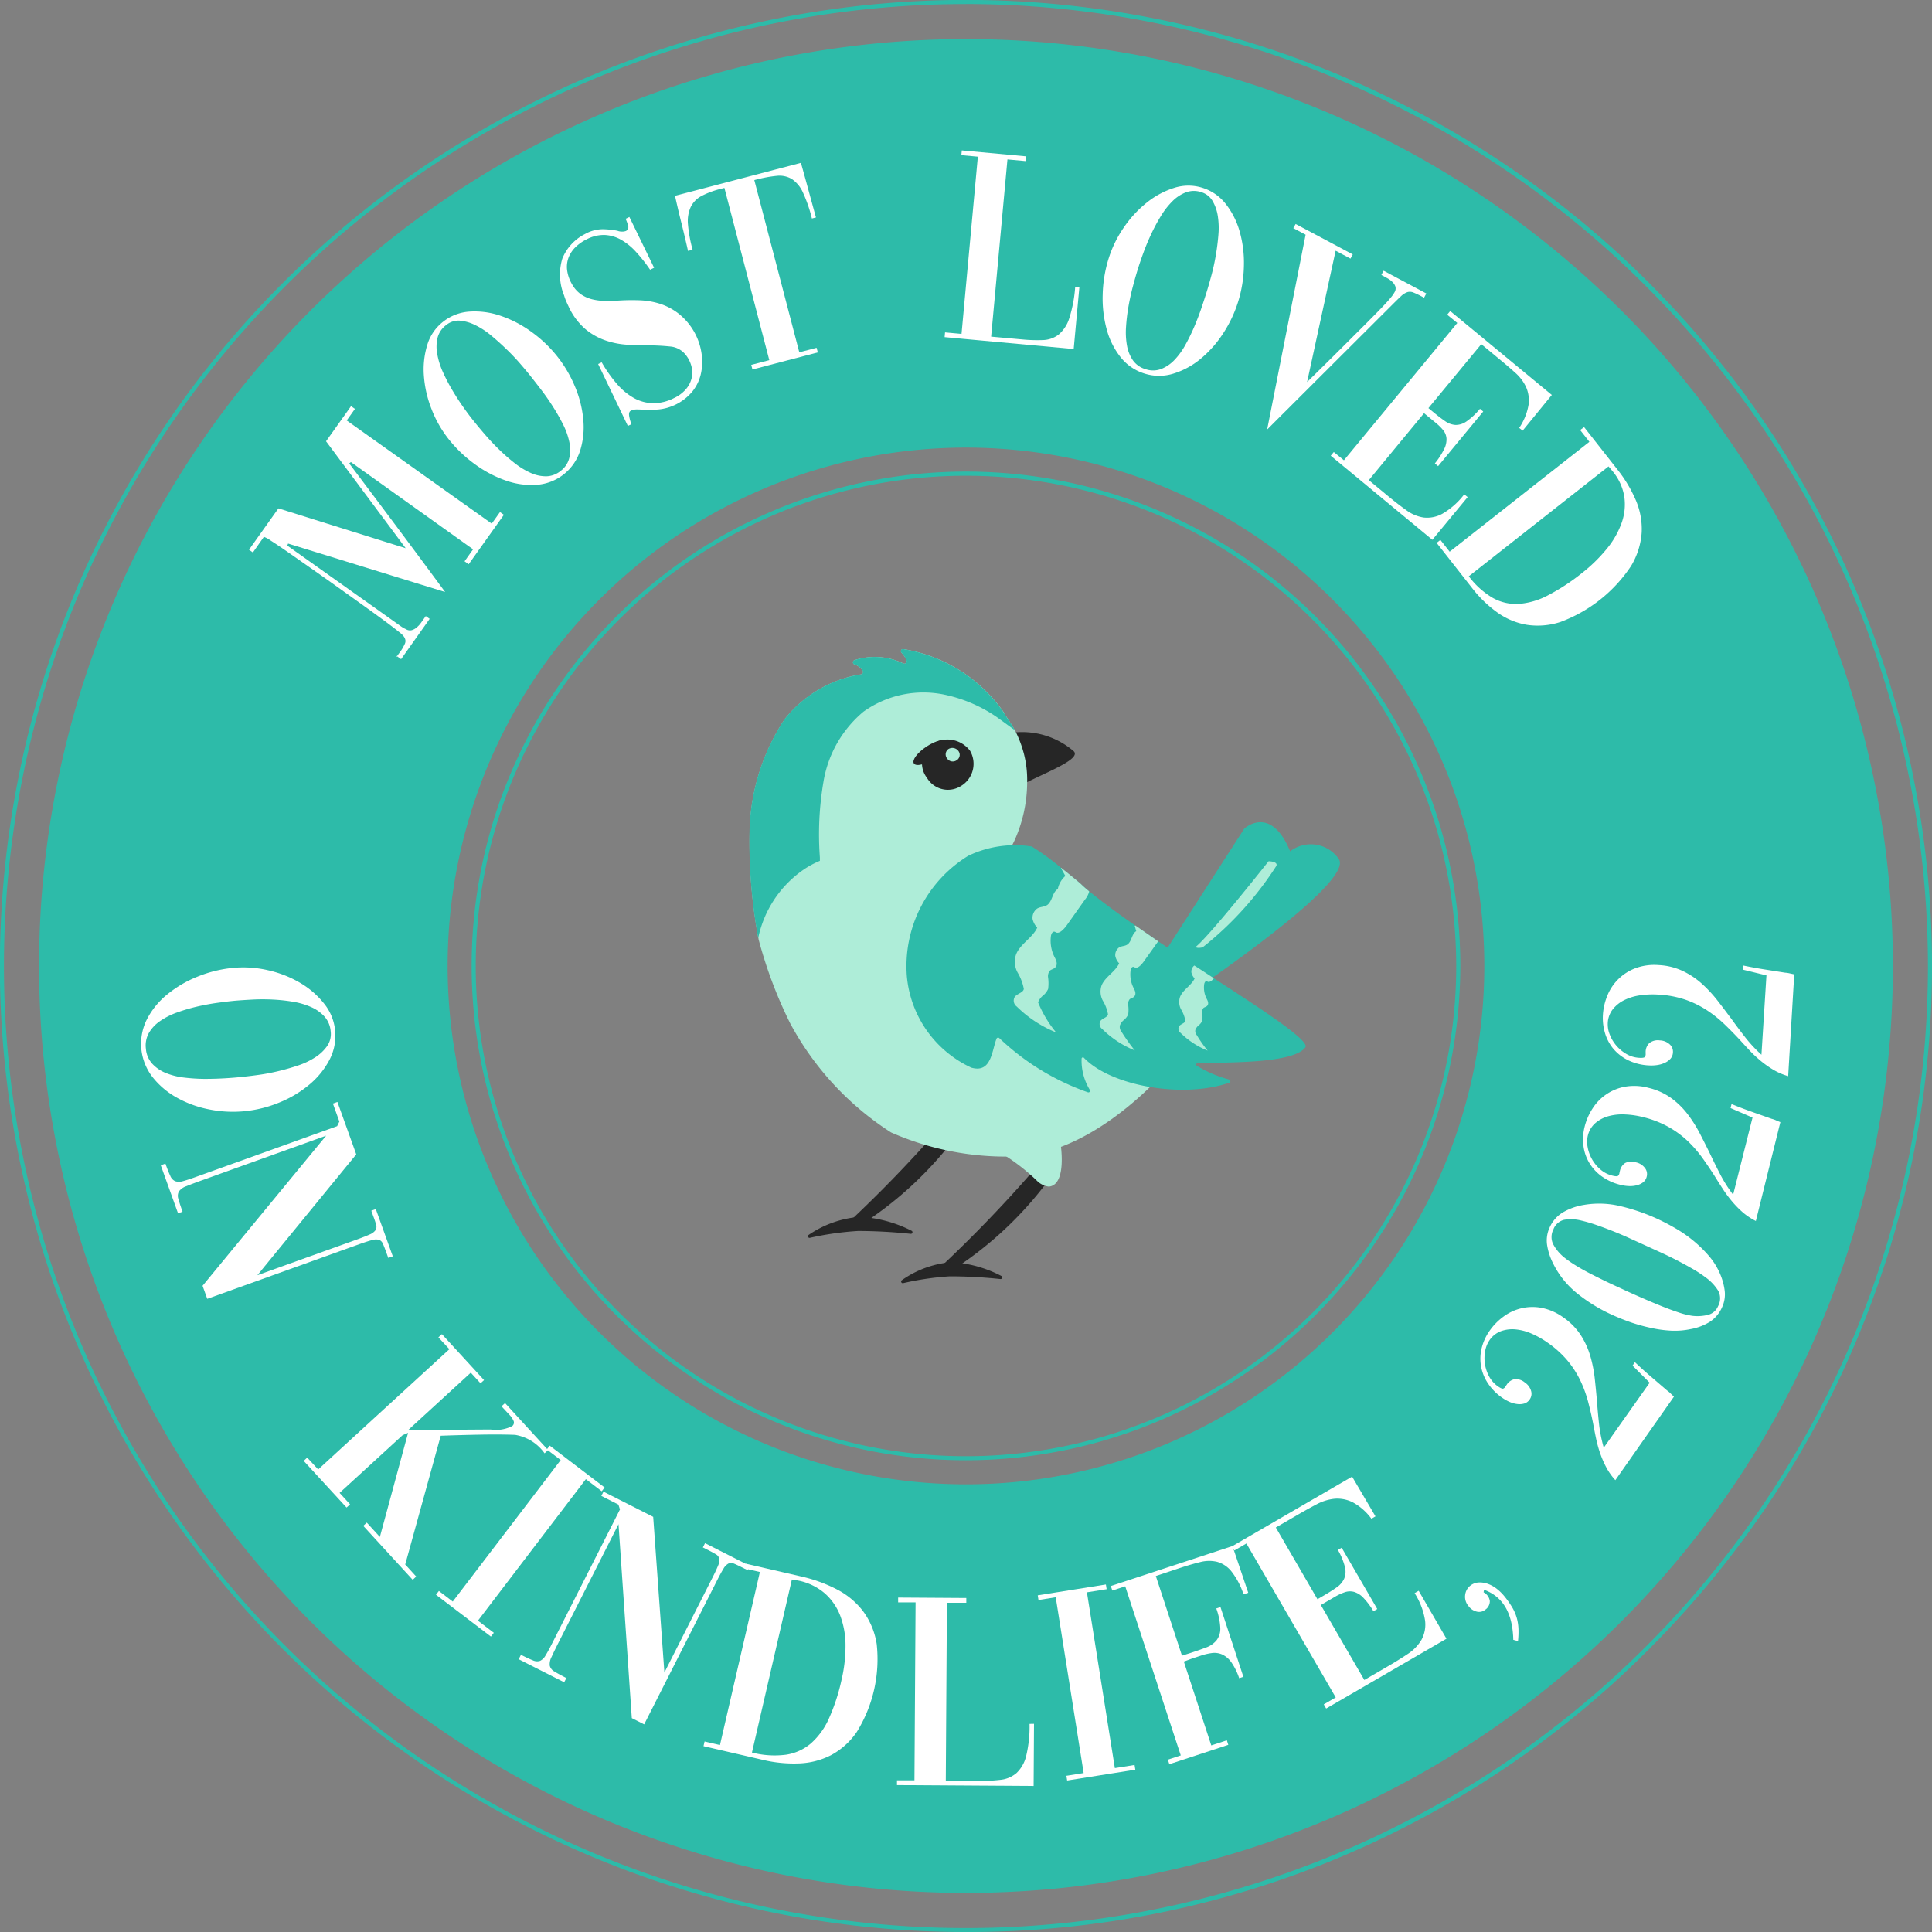 <svg xmlns="http://www.w3.org/2000/svg" width="70.348" height="70.348" viewBox="0 0 70.348 70.348">
  <rect x="0" y="0" width="70.348" height="70.348" fill="#808080" stroke="none"/>
  <g id="Group_5164" data-name="Group 5164" transform="translate(-9.5 -9.5)">
    <g id="Group_5157" data-name="Group 5157" transform="translate(36.793 33.127)">
      <g id="Group_5139" data-name="Group 5139" transform="translate(3.582 17.356)">
        <path id="Path_6043" data-name="Path 6043" d="M224.021,289.73a48.363,48.363,0,0,1-3.4,3.525c-.118.088.449.051.587,0a13.321,13.321,0,0,0,3.534-3.408C224.8,289.673,224.021,289.73,224.021,289.73Z" transform="translate(-220.607 -289.721)" fill="#262626"/>
      </g>
      <g id="Group_5140" data-name="Group 5140" transform="translate(2.128 20.68)">
        <path id="Path_6044" data-name="Path 6044" d="M214.4,313.066a.059.059,0,0,0,.031-.112,4.7,4.7,0,0,0-1.881-.507,3.819,3.819,0,0,0-1.866.658.059.059,0,0,0,.044.107,11.077,11.077,0,0,1,1.756-.25A18.786,18.786,0,0,1,214.4,313.066Z" transform="translate(-210.66 -312.447)" fill="#262626"/>
      </g>
      <g id="Group_5141" data-name="Group 5141" transform="translate(9.399 3.031)">
        <path id="Path_6045" data-name="Path 6045" d="M260.664,193.841c.549-.412,2.481-1.041,2.116-1.378a2.879,2.879,0,0,0-2.372-.65S260.255,194.147,260.664,193.841Z" transform="translate(-260.38 -191.771)" fill="#262626"/>
      </g>
      <g id="Group_5142" data-name="Group 5142">
        <path id="Path_6046" data-name="Path 6046" d="M212.556,184.2s-.246.83-.28.912c-.2.48-3.264,4.423-6.631,4.423a10.386,10.386,0,0,1-4.38-.878,10.75,10.75,0,0,1-3.655-3.94.194.194,0,0,1-.01-.017,16.118,16.118,0,0,1-1.16-3.08c0-.013,0-.027-.007-.04a19.2,19.2,0,0,1-.316-3.941,7.673,7.673,0,0,1,1.285-4.041,4.466,4.466,0,0,1,2.768-1.619.089.089,0,0,0,.065-.137h0a.576.576,0,0,0-.3-.225.082.082,0,0,1-.005-.154,2.394,2.394,0,0,1,1.784.119.089.089,0,0,0,.117-.118.923.923,0,0,0-.183-.273.078.078,0,0,1,.058-.134,5.542,5.542,0,0,1,3.651,2.286s0,.006.005.008c.029.037.042.058.042.058h-.021c.037.049.074.1.109.151.016.026.034.05.047.071q.13.2.237.388c.015.026.03.055.043.082a4.165,4.165,0,0,1,.286.779,3.83,3.83,0,0,1,.116,1.029,5.208,5.208,0,0,1-.449,2.091,2.944,2.944,0,0,1-.28.493c-.222.311,6.914,5.448,6.99,5.561A.719.719,0,0,1,212.556,184.2Z" transform="translate(-196.113 -171.05)" fill="#aeedd8"/>
      </g>
      <g id="Group_5143" data-name="Group 5143" transform="translate(6.908 19.004)">
        <path id="Path_6047" data-name="Path 6047" d="M246.76,301a48.338,48.338,0,0,1-3.4,3.525c-.118.088.449.051.587,0a13.317,13.317,0,0,0,3.534-3.407C247.541,300.943,246.76,301,246.76,301Z" transform="translate(-243.347 -300.991)" fill="#262626"/>
      </g>
      <g id="Group_5144" data-name="Group 5144" transform="translate(5.515 22.328)">
        <path id="Path_6048" data-name="Path 6048" d="M237.441,324.335a.06.06,0,0,0,.032-.114,4.448,4.448,0,0,0-1.819-.5,3.628,3.628,0,0,0-1.8.654.06.06,0,0,0,.046.109,10.46,10.46,0,0,1,1.694-.248A17.3,17.3,0,0,1,237.441,324.335Z" transform="translate(-233.822 -323.717)" fill="#262626"/>
      </g>
      <g id="Group_5145" data-name="Group 5145" transform="translate(13.514 6.312)">
        <path id="Path_6049" data-name="Path 6049" d="M288.518,221.425l4.5-6.989s.962-.894,1.67.829a1.233,1.233,0,0,1,1.776.286c.587.942-6.193,5.4-6.193,5.4Z" transform="translate(-288.518 -214.204)" fill="#2dbba9"/>
      </g>
      <g id="Group_5146" data-name="Group 5146" transform="translate(17.506 12.649)">
        <path id="Path_6050" data-name="Path 6050" d="M315.811,257.54" transform="translate(-315.811 -257.54)" fill="#2dbba9"/>
      </g>
      <g id="Group_5147" data-name="Group 5147" transform="translate(6.28 3.3)">
        <path id="Path_6051" data-name="Path 6051" d="M239.231,195.006a.887.887,0,0,0,1.24.3.943.943,0,0,0,.332-1.28,1.029,1.029,0,0,0-1.369-.256A.854.854,0,0,0,239.231,195.006Z" transform="translate(-239.053 -193.613)" fill="#262626"/>
      </g>
      <g id="Group_5148" data-name="Group 5148" transform="translate(5.841 3.163)">
        <ellipse id="Ellipse_634" data-name="Ellipse 634" cx="0.718" cy="0.26" rx="0.718" ry="0.26" transform="matrix(0.834, -0.552, 0.552, 0.834, 0, 0.793)" fill="#262626"/>
      </g>
      <g id="Group_5149" data-name="Group 5149" transform="translate(7.141 3.605)">
        <path id="Path_6052" data-name="Path 6052" d="M244.99,196.081a.248.248,0,0,0,.347.068.232.232,0,0,0,.07-.333.275.275,0,0,0-.368-.077A.238.238,0,0,0,244.99,196.081Z" transform="translate(-244.939 -195.697)" fill="#aeedd8"/>
      </g>
      <g id="Group_5150" data-name="Group 5150" transform="translate(5.714 7.133)">
        <path id="Path_6053" data-name="Path 6053" d="M246.928,228.484c-1.66.575-4.288.133-5.286-.908a.049.049,0,0,0-.085.029,2.038,2.038,0,0,0,.3,1.138.06.06,0,0,1-.07.089,8.989,8.989,0,0,1-3.225-1.972.061.061,0,0,0-.1.015c-.178.438-.18,1.267-.917,1.06a4.07,4.07,0,0,1-2.351-3.333,4.716,4.716,0,0,1,2.238-4.383,3.955,3.955,0,0,1,2.31-.338,9.557,9.557,0,0,1,1.071.781c.347.276.66.533.729.6.088.079.184.161.29.247.437.363,1.021.792,1.681,1.253l.2.14c.136.094.274.19.416.286l.215.146c.428.288.871.583,1.318.877.238.156.476.313.712.468,1.473.961,3.514,2.258,3.332,2.513-.445.624-3.035.534-3.938.586a.045.045,0,0,0-.023.082,4.456,4.456,0,0,0,1.178.505A.061.061,0,0,1,246.928,228.484Z" transform="translate(-235.181 -219.819)" fill="#2dbba9"/>
      </g>
      <g id="Group_5151" data-name="Group 5151" transform="translate(9.315 17.998)">
        <path id="Path_6054" data-name="Path 6054" d="M259.855,294.6a7.377,7.377,0,0,1,1.135.911.734.734,0,0,0,.4.179c.675-.071.421-1.585.421-1.585S259.436,294.34,259.855,294.6Z" transform="translate(-259.805 -294.108)" fill="#aeedd8"/>
      </g>
      <g id="Group_5152" data-name="Group 5152">
        <path id="Path_6055" data-name="Path 6055" d="M205.773,174.011c-.143-.1-.579-.425-.7-.506a5.267,5.267,0,0,0-1.768-.767,3.752,3.752,0,0,0-3.046.6,4.219,4.219,0,0,0-1.452,2.533,11.405,11.405,0,0,0-.134,2.771c0,.042,0,.085,0,.127a3.159,3.159,0,0,0-.611.332,4.018,4.018,0,0,0-1.634,2.478,19.2,19.2,0,0,1-.316-3.941,7.673,7.673,0,0,1,1.285-4.041,4.466,4.466,0,0,1,2.768-1.619.089.089,0,0,0,.065-.137h0a.576.576,0,0,0-.3-.225.082.082,0,0,1-.005-.154,2.394,2.394,0,0,1,1.784.119.089.089,0,0,0,.117-.118.923.923,0,0,0-.183-.273.078.078,0,0,1,.058-.134,5.542,5.542,0,0,1,3.651,2.286s0,.006.005.008c.011.021.024.039.036.058.036.056.066.107.095.151.016.026.034.05.047.071Q205.666,173.819,205.773,174.011Z" transform="translate(-196.113 -171.05)" fill="#2dbba9"/>
      </g>
      <g id="Group_5153" data-name="Group 5153" transform="translate(9.609 7.975)">
        <path id="Path_6056" data-name="Path 6056" d="M264.57,226.427a.127.127,0,0,1,0,.027.776.776,0,0,1-.148.276l-.677.955c-.1.132-.249.29-.368.246-.029-.012-.056-.038-.09-.031-.063.012-.1.1-.107.169a1.313,1.313,0,0,0,.138.765c.061.111.127.274.008.38-.056.05-.132.056-.188.109a.322.322,0,0,0-.059.249,1.562,1.562,0,0,1,0,.413.67.67,0,0,1-.19.244.561.561,0,0,0-.175.244,4.214,4.214,0,0,0,.656,1.094,4.388,4.388,0,0,1-1.433-.942.265.265,0,0,1-.073-.351c.092-.125.311-.153.33-.292a1.8,1.8,0,0,0-.226-.595.819.819,0,0,1-.057-.656c.144-.38.6-.606.771-.978a.673.673,0,0,1-.169-.313.414.414,0,0,1,.161-.378c.119-.077.259-.056.376-.136.188-.14.182-.466.382-.579a.861.861,0,0,1,.274-.476c-.054-.1-.106-.192-.159-.288l.01-.006c.347.276.66.533.729.6C264.368,226.258,264.464,226.341,264.57,226.427Z" transform="translate(-261.817 -225.577)" fill="#aeedd8"/>
      </g>
      <g id="Group_5154" data-name="Group 5154" transform="translate(12.74 10.077)">
        <path id="Path_6057" data-name="Path 6057" d="M285.359,240.526l-.535.75c-.081.111-.207.242-.307.205-.023-.01-.046-.031-.075-.025-.054.008-.081.085-.088.14a1.08,1.08,0,0,0,.115.637c.05.092.106.226.006.315-.046.042-.111.046-.157.09a.28.28,0,0,0-.05.209,1.287,1.287,0,0,1,0,.343.589.589,0,0,1-.157.2.451.451,0,0,0-.146.2.271.271,0,0,0,.056.221,6.451,6.451,0,0,0,.489.687,3.6,3.6,0,0,1-1.191-.783.221.221,0,0,1-.061-.292c.079-.1.259-.129.274-.242a1.439,1.439,0,0,0-.188-.495.693.693,0,0,1-.048-.547c.121-.315.5-.5.643-.812a.55.55,0,0,1-.14-.261.341.341,0,0,1,.134-.315c.1-.063.215-.044.311-.113.157-.115.152-.388.317-.482-.019-.065-.036-.13-.056-.194l.021-.015Z" transform="translate(-283.221 -239.954)" fill="#aeedd8"/>
      </g>
      <g id="Group_5155" data-name="Group 5155" transform="translate(15.614 11.526)">
        <path id="Path_6058" data-name="Path 6058" d="M304.164,250.325c-.063.079-.152.153-.221.127-.019-.008-.038-.025-.061-.019-.044.006-.067.069-.073.115a.89.89,0,0,0,.094.528c.042.077.088.19.006.261-.038.035-.092.038-.13.075a.229.229,0,0,0-.04.175,1.088,1.088,0,0,1,0,.284.457.457,0,0,1-.13.167.39.39,0,0,0-.121.169.226.226,0,0,0,.048.182,4.95,4.95,0,0,0,.4.57,2.969,2.969,0,0,1-.988-.648.182.182,0,0,1-.05-.242c.063-.086.215-.105.226-.2a1.206,1.206,0,0,0-.155-.409.573.573,0,0,1-.04-.453c.1-.263.413-.418.533-.675a.463.463,0,0,1-.117-.215.283.283,0,0,1,.105-.257C303.69,250.012,303.928,250.17,304.164,250.325Z" transform="translate(-302.87 -249.857)" fill="#aeedd8"/>
      </g>
      <g id="Group_5156" data-name="Group 5156" transform="translate(16.255 7.733)">
        <path id="Path_6059" data-name="Path 6059" d="M309.9,223.925s-2.051,2.6-2.623,3.093c-.084.073.138.072.228.037a12.133,12.133,0,0,0,2.68-2.963C310.249,223.927,309.9,223.925,309.9,223.925Z" transform="translate(-307.257 -223.925)" fill="#aeedd8"/>
      </g>
    </g>
    <g id="Group_5161" data-name="Group 5161" transform="translate(9.5 9.5)">
      <g id="Group_5158" data-name="Group 5158" transform="translate(1.423 1.423)">
        <path id="Path_6060" data-name="Path 6060" d="M52.982,19.231A33.751,33.751,0,1,0,86.732,52.982,33.751,33.751,0,0,0,52.982,19.231Zm0,52.624A18.874,18.874,0,1,1,71.855,52.982,18.874,18.874,0,0,1,52.982,71.855Z" transform="translate(-19.231 -19.231)" fill="#2dbba9"/>
      </g>
      <g id="Group_5159" data-name="Group 5159">
        <path id="Path_6061" data-name="Path 6061" d="M44.674,79.848A35.174,35.174,0,0,1,19.8,19.8,35.174,35.174,0,0,1,69.546,69.546,34.945,34.945,0,0,1,44.674,79.848Zm0-70.2A35.028,35.028,0,1,0,79.7,44.674,35.067,35.067,0,0,0,44.674,9.646Z" transform="translate(-9.5 -9.5)" fill="#2dbba9"/>
      </g>
      <g id="Group_5160" data-name="Group 5160" transform="translate(17.176 17.176)">
        <path id="Path_6062" data-name="Path 6062" d="M144.94,162.938a18,18,0,1,1,18-18A18.018,18.018,0,0,1,144.94,162.938Zm0-35.849a17.851,17.851,0,1,0,17.851,17.851A17.872,17.872,0,0,0,144.94,127.089Z" transform="translate(-126.943 -126.943)" fill="#2dbba9"/>
      </g>
    </g>
    <g id="Group_5162" data-name="Group 5162" transform="translate(18.557 14.977)">
      <path id="Path_6063" data-name="Path 6063" d="M76.977,119.854l-.15-.107.067-.094a1.66,1.66,0,0,0,.222-.365q.075-.176-.134-.359-.07-.061-.3-.238t-.567-.421q-.335-.244-.748-.538l-.838-.6q-.459-.326-.908-.64l-.8-.559q-.353-.245-.583-.391a1.07,1.07,0,0,0-.257-.142l-.4.569-.142-.1,1.071-1.506,4.634,1.451-2.9-3.893.91-1.279.142.1-.3.421,5.281,3.756.3-.421.142.1-1.282,1.8-.15-.107.311-.437-4.45-3.176-.061.05q.88,1.166,1.752,2.333t1.741,2.348l-5.718-1.764-.028.074,3.8,2.7.342.243a.918.918,0,0,0,.178.1.264.264,0,0,0,.2.039.469.469,0,0,0,.188-.1.848.848,0,0,0,.158-.169l.136-.191.039-.055.142.1Zm-.172-.076.022-.031-.05-.036Z" transform="translate(-71.429 -101.33)" fill="#fff"/>
      <path id="Path_6064" data-name="Path 6064" d="M115.7,87.422a1.729,1.729,0,0,1,.977-.38,2.9,2.9,0,0,1,1.124.151,4.175,4.175,0,0,1,1.115.577,4.68,4.68,0,0,1,.943.891,4.61,4.61,0,0,1,.659,1.118,4.042,4.042,0,0,1,.3,1.2,2.876,2.876,0,0,1-.113,1.118,1.794,1.794,0,0,1-1.579,1.252A2.785,2.785,0,0,1,118,93.195a4.322,4.322,0,0,1-1.118-.588,4.8,4.8,0,0,1-.959-.911,4.18,4.18,0,0,1-.632-1.107,4.11,4.11,0,0,1-.277-1.207,3.053,3.053,0,0,1,.12-1.117A1.681,1.681,0,0,1,115.7,87.422Zm.117.116a.838.838,0,0,0-.306.46,1.4,1.4,0,0,0-.011.585,2.757,2.757,0,0,0,.2.648,6.567,6.567,0,0,0,.341.658q.192.325.4.621t.39.52q.185.232.423.507t.508.537a6.862,6.862,0,0,0,.561.489,2.733,2.733,0,0,0,.582.354,1.346,1.346,0,0,0,.569.122.855.855,0,0,0,.524-.2.838.838,0,0,0,.31-.47,1.354,1.354,0,0,0,0-.583,2.592,2.592,0,0,0-.23-.642,7.107,7.107,0,0,0-.37-.648q-.2-.316-.422-.606t-.4-.514q-.159-.2-.388-.463t-.5-.522q-.267-.258-.561-.5a2.812,2.812,0,0,0-.584-.372,1.538,1.538,0,0,0-.56-.149A.707.707,0,0,0,115.819,87.538Z" transform="translate(-108.636 -81.173)" fill="#fff"/>
      <path id="Path_6065" data-name="Path 6065" d="M150.3,68.906l.129-.063a5.038,5.038,0,0,0,.552.784,2.315,2.315,0,0,0,.617.514,1.5,1.5,0,0,0,.695.191,1.662,1.662,0,0,0,.771-.188,1.313,1.313,0,0,0,.412-.3.985.985,0,0,0,.222-.4.9.9,0,0,0,0-.452,1.122,1.122,0,0,0-.237-.454.8.8,0,0,0-.542-.271,7.706,7.706,0,0,0-.781-.041q-.373,0-.772-.023a3,3,0,0,1-.794-.155,2.318,2.318,0,0,1-.742-.419,2.415,2.415,0,0,1-.607-.82q-.04-.083-.085-.186a1.78,1.78,0,0,1-.077-.213,2.006,2.006,0,0,1-.067-1.34,1.726,1.726,0,0,1,.83-.9,1.334,1.334,0,0,1,.661-.174,3.216,3.216,0,0,1,.517.056.46.46,0,0,0,.3.012.153.153,0,0,0,.086-.2,1.283,1.283,0,0,0-.089-.247l.138-.067.9,1.85-.146.071a5.641,5.641,0,0,0-.524-.661,2.186,2.186,0,0,0-.549-.439,1.322,1.322,0,0,0-.586-.165,1.342,1.342,0,0,0-.639.152,1.6,1.6,0,0,0-.4.274,1.074,1.074,0,0,0-.261.372.969.969,0,0,0-.065.458,1.342,1.342,0,0,0,.182.538,1.094,1.094,0,0,0,.329.369,1.251,1.251,0,0,0,.419.183,2.121,2.121,0,0,0,.484.055q.256,0,.524-.016.342-.019.7-.007a2.807,2.807,0,0,1,.717.118,2.2,2.2,0,0,1,.68.347,2.268,2.268,0,0,1,.867,1.5,1.988,1.988,0,0,1-.038.753,1.579,1.579,0,0,1-.322.629,1.845,1.845,0,0,1-1.222.629,5.392,5.392,0,0,1-.548.011,1.942,1.942,0,0,0-.245-.012.47.47,0,0,0-.2.044q-.095.046-.062.212a1.63,1.63,0,0,0,.078.281l-.129.063Z" transform="translate(-137.577 -61.127)" fill="#fff"/>
      <path id="Path_6066" data-name="Path 6066" d="M179.377,50.977l-.13.034a3.087,3.087,0,0,0-.712.265.9.9,0,0,0-.386.4,1.251,1.251,0,0,0-.1.618,5.072,5.072,0,0,0,.17.934l-.167.044q-.116-.52-.238-1.007t-.236-1l4.585-1.2q.141.5.273.987t.275,1l-.148.039a5.2,5.2,0,0,0-.326-.946,1.166,1.166,0,0,0-.4-.488.879.879,0,0,0-.556-.119,4.969,4.969,0,0,0-.815.155l1.638,6.27.63-.164.044.168-2.38.622-.044-.168.658-.172Z" transform="translate(-162.057 -49.612)" fill="#fff"/>
      <path id="Path_6067" data-name="Path 6067" d="M249.586,51.929l-.207,2.253-4.7-.433.016-.173.6.055.594-6.453-.6-.055.016-.173,2.345.216-.016.173-.667-.061-.594,6.453,1.115.1a5.633,5.633,0,0,0,.772.025.986.986,0,0,0,.571-.2,1.274,1.274,0,0,0,.386-.592,4.835,4.835,0,0,0,.217-1.152Z" transform="translate(-219.341 -46.95)" fill="#fff"/>
      <path id="Path_6068" data-name="Path 6068" d="M287.643,55.8a1.73,1.73,0,0,1,.864.593,2.9,2.9,0,0,1,.509,1.014,4.181,4.181,0,0,1,.151,1.247,4.692,4.692,0,0,1-.205,1.281,4.614,4.614,0,0,1-.553,1.174,4.052,4.052,0,0,1-.821.925,2.877,2.877,0,0,1-.987.536,1.75,1.75,0,0,1-1.047,0,1.769,1.769,0,0,1-.878-.6,2.786,2.786,0,0,1-.507-1.019,4.325,4.325,0,0,1-.144-1.255,4.81,4.81,0,0,1,.213-1.306,4.173,4.173,0,0,1,.559-1.145,4.11,4.11,0,0,1,.841-.908,3.055,3.055,0,0,1,.99-.53A1.684,1.684,0,0,1,287.643,55.8Zm-.03.162a.838.838,0,0,0-.553.006,1.393,1.393,0,0,0-.49.32,2.769,2.769,0,0,0-.42.535,6.478,6.478,0,0,0-.352.652q-.161.342-.286.683t-.21.616q-.088.284-.181.635t-.158.723a6.806,6.806,0,0,0-.088.739,2.742,2.742,0,0,0,.035.681,1.347,1.347,0,0,0,.219.539.854.854,0,0,0,.462.319.837.837,0,0,0,.564-.008,1.354,1.354,0,0,0,.482-.328,2.591,2.591,0,0,0,.4-.552,7.032,7.032,0,0,0,.327-.67q.147-.346.263-.69t.2-.618q.075-.244.165-.581t.152-.7q.063-.366.094-.742a2.836,2.836,0,0,0-.022-.693,1.537,1.537,0,0,0-.192-.547A.708.708,0,0,0,287.612,55.962Z" transform="translate(-252.931 -54.443)" fill="#fff"/>
      <path id="Path_6069" data-name="Path 6069" d="M326.019,65.271l2.079,1.107-.082.154-.541-.288-1.039,4.782q.728-.714,1.236-1.221l.857-.855q.348-.348.552-.559t.315-.337q.111-.127.155-.19a1.108,1.108,0,0,0,.069-.108.259.259,0,0,0,.03-.21.435.435,0,0,0-.115-.171.852.852,0,0,0-.188-.135l-.182-.1-.025-.013.082-.154,1.555.828-.082.154-.068-.036a3.087,3.087,0,0,0-.32-.153.33.33,0,0,0-.221-.013.636.636,0,0,0-.232.149q-.127.118-.338.33l-4.534,4.522,1.4-7.094-.448-.238Z" transform="translate(-287.899 -62.592)" fill="#fff"/>
      <path id="Path_6070" data-name="Path 6070" d="M342.165,93.146l.716.592q.339.28.647.5a1.428,1.428,0,0,0,.629.268,1.145,1.145,0,0,0,.682-.134,2.7,2.7,0,0,0,.8-.709l.125.1-1.285,1.555-3.7-3.061.111-.134.369.3,4.128-5-.369-.3.111-.134,3.7,3.055-1.062,1.3-.126-.1a2.138,2.138,0,0,0,.341-.841,1.206,1.206,0,0,0-.089-.644,1.6,1.6,0,0,0-.4-.527q-.267-.24-.584-.5l-.649-.537-1.924,2.328.192.158q.229.189.415.317a.737.737,0,0,0,.376.138.675.675,0,0,0,.4-.126,2.491,2.491,0,0,0,.494-.462l.118.1-1.643,1.989-.118-.1a2.722,2.722,0,0,0,.339-.523.78.78,0,0,0,.085-.381.546.546,0,0,0-.116-.3,1.761,1.761,0,0,0-.265-.265l-.436-.36Z" transform="translate(-301.381 -81.14)" fill="#fff"/>
      <path id="Path_6071" data-name="Path 6071" d="M372.54,115.835l1.224,1.558a4.849,4.849,0,0,1,.658,1.1,2.657,2.657,0,0,1,.215,1.176,2.712,2.712,0,0,1-.387,1.223,5.29,5.29,0,0,1-2.571,2.038,2.658,2.658,0,0,1-1.243.1,2.589,2.589,0,0,1-1.065-.453,4.41,4.41,0,0,1-.9-.871l-1.3-1.656.137-.108.337.429,5.088-4-.337-.429Zm.89,1.431-5.088,4a2.958,2.958,0,0,0,.873.788,1.735,1.735,0,0,0,.946.218,2.7,2.7,0,0,0,1.063-.312,7.511,7.511,0,0,0,1.224-.8,5.687,5.687,0,0,0,.915-.89,3.168,3.168,0,0,0,.542-.943,2,2,0,0,0,.1-.953,1.93,1.93,0,0,0-.417-.92Z" transform="translate(-323.917 -105.76)" fill="#fff"/>
    </g>
    <g id="Group_5163" data-name="Group 5163" transform="translate(14.641 44.628)">
      <path id="Path_6072" data-name="Path 6072" d="M51.712,252.644a1.892,1.892,0,0,1-.209,1.079,2.973,2.973,0,0,1-.736.9,4.083,4.083,0,0,1-1.089.648,4.462,4.462,0,0,1-1.26.315,4.392,4.392,0,0,1-1.3-.067,3.953,3.953,0,0,1-1.173-.429,2.954,2.954,0,0,1-.88-.746,1.976,1.976,0,0,1-.2-2.115,2.849,2.849,0,0,1,.74-.9,4.214,4.214,0,0,1,1.1-.644,4.567,4.567,0,0,1,1.286-.317,3.978,3.978,0,0,1,1.273.084,4.031,4.031,0,0,1,1.165.455,3.143,3.143,0,0,1,.875.752A1.842,1.842,0,0,1,51.712,252.644Zm-.161.036a.918.918,0,0,0-.222-.536,1.421,1.421,0,0,0-.486-.348,2.686,2.686,0,0,0-.657-.195,6.3,6.3,0,0,0-.738-.08q-.378-.019-.741,0t-.649.043q-.3.029-.656.079t-.727.136a6.555,6.555,0,0,0-.715.211,2.649,2.649,0,0,0-.613.308,1.363,1.363,0,0,0-.411.43.934.934,0,0,0-.114.579.915.915,0,0,0,.228.546,1.371,1.371,0,0,0,.49.338,2.5,2.5,0,0,0,.664.169,6.732,6.732,0,0,0,.745.049q.376,0,.739-.021t.648-.053q.255-.025.6-.073t.707-.135q.362-.086.72-.206a2.729,2.729,0,0,0,.629-.3,1.553,1.553,0,0,0,.429-.406A.771.771,0,0,0,51.551,252.679Z" transform="translate(-44.651 -250.253)" fill="#fff"/>
      <path id="Path_6073" data-name="Path 6073" d="M49.7,286.052q.1.285.175.441a.357.357,0,0,0,.18.2.46.46,0,0,0,.281,0q.174-.046.492-.161l5.125-1.842.081-.168-.235-.655.164-.059.686,1.909-3.6,4.4,3.623-1.3q.308-.111.467-.184a.48.48,0,0,0,.211-.156.241.241,0,0,0,.022-.2c-.02-.075-.052-.176-.1-.3l-.075-.209.164-.059.618,1.719-.164.059-.079-.219c-.046-.127-.085-.227-.119-.3a.244.244,0,0,0-.143-.141.477.477,0,0,0-.262.014q-.169.045-.477.155l-5.511,1.981-.171-.475,4.5-5.466-4.5,1.617q-.385.138-.589.222a.564.564,0,0,0-.27.188.334.334,0,0,0-.023.271q.044.166.153.47l-.164.059-.628-1.747Z" transform="translate(-48.818 -278.812)" fill="#fff"/>
      <path id="Path_6074" data-name="Path 6074" d="M88.824,350.046l.4.439-.128.118-1.8-1.964.128-.118.477.521,1.027-3.789-.2.086-2.294,2.1.382.417-.128.117-1.561-1.7.128-.118.4.431,4.777-4.379-.4-.431.128-.117,1.534,1.673-.128.117-.355-.387-2.279,2.089,3.023-.02-.007.007a1.35,1.35,0,0,0,.769-.13.16.16,0,0,0,.056-.181.768.768,0,0,0-.164-.24l-.279-.3.128-.118,1.568,1.711-.128.118a1.642,1.642,0,0,0-1.074-.672q-.546-.02-1.23-.008t-1.477.04Z" transform="translate(-79.21 -328.208)" fill="#fff"/>
      <path id="Path_6075" data-name="Path 6075" d="M122.178,369.408l2,1.524-.105.138-.578-.441-3.929,5.153.578.441-.106.138-2-1.523.106-.138.505.386,3.93-5.153-.506-.385Z" transform="translate(-107.304 -351.898)" fill="#fff"/>
      <path id="Path_6076" data-name="Path 6076" d="M138.738,386.837c.18.091.323.158.43.2a.356.356,0,0,0,.267.02.458.458,0,0,0,.2-.2q.095-.152.247-.454l2.461-4.859-.057-.178-.621-.315.079-.155,1.809.917.408,5.67,1.739-3.434q.148-.292.213-.454a.477.477,0,0,0,.046-.258.239.239,0,0,0-.118-.157q-.1-.062-.279-.153l-.2-.1.079-.155,1.629.825-.079.155-.207-.1q-.18-.091-.293-.137a.245.245,0,0,0-.2,0,.477.477,0,0,0-.181.19q-.092.148-.24.441l-2.646,5.224-.45-.228-.484-7.062-2.161,4.265q-.185.365-.275.566a.563.563,0,0,0-.067.322.333.333,0,0,0,.17.212q.146.091.434.237l-.079.155-1.656-.839Z" transform="translate(-124.91 -361.71)" fill="#fff"/>
      <path id="Path_6077" data-name="Path 6077" d="M186.213,398.808l2.035.469a5.366,5.366,0,0,1,1.271.461,2.85,2.85,0,0,1,.961.794,2.714,2.714,0,0,1,.5,1.2,5.032,5.032,0,0,1-.723,3.2,2.655,2.655,0,0,1-.941.849,2.777,2.777,0,0,1-1.168.3,4.885,4.885,0,0,1-1.311-.129l-2.163-.5.039-.17.56.129,1.454-6.3-.56-.129Zm1.679.576-1.454,6.3a3.27,3.27,0,0,0,1.235.08,1.812,1.812,0,0,0,.914-.414,2.623,2.623,0,0,0,.654-.905,7.12,7.12,0,0,0,.456-1.392,5.4,5.4,0,0,0,.148-1.269,3.076,3.076,0,0,0-.191-1.079,2.073,2.073,0,0,0-.558-.812,2.123,2.123,0,0,0-.954-.467Z" transform="translate(-164.199 -376.999)" fill="#fff"/>
      <path id="Path_6078" data-name="Path 6078" d="M237.8,411.831l-.014,2.263-4.975-.032v-.174l.636,0,.041-6.48-.635,0v-.174l2.482.016v.174l-.706,0-.041,6.48,1.181.007a6.211,6.211,0,0,0,.812-.041,1.064,1.064,0,0,0,.582-.247,1.255,1.255,0,0,0,.352-.622,4.578,4.578,0,0,0,.123-1.167Z" transform="translate(-205.291 -384.191)" fill="#fff"/>
      <path id="Path_6079" data-name="Path 6079" d="M267.861,404.381l2.482-.395.027.172-.718.114,1.017,6.4.718-.114.027.172-2.482.394-.027-.172.628-.1-1.017-6.4-.628.1Z" transform="translate(-235.216 -381.42)" fill="#fff"/>
      <path id="Path_6080" data-name="Path 6080" d="M291.072,396.033l-.172.057a2.726,2.726,0,0,0-.447-.843,1.023,1.023,0,0,0-.521-.342,1.274,1.274,0,0,0-.612.012q-.33.081-.713.207l-.9.3.952,2.9.316-.1q.325-.107.57-.2a.872.872,0,0,0,.376-.264.692.692,0,0,0,.134-.432,2.39,2.39,0,0,0-.147-.722l.153-.051.834,2.539-.153.051a2.255,2.255,0,0,0-.286-.58.853.853,0,0,0-.326-.281.707.707,0,0,0-.369-.057,2.121,2.121,0,0,0-.425.1l-.268.088q-.077.025-.171.062c-.063.024-.12.045-.171.061l1,3.054.566-.186.054.165-2.147.705-.054-.166.47-.154-2.022-6.157-.47.154-.054-.165,4.429-1.455Z" transform="translate(-250.762 -373.166)" fill="#fff"/>
      <path id="Path_6081" data-name="Path 6081" d="M321.051,384.56l.847-.491q.4-.233.733-.455a1.569,1.569,0,0,0,.5-.515,1.161,1.161,0,0,0,.132-.7,2.569,2.569,0,0,0-.381-1l.148-.086,1.012,1.745-4.381,2.542-.087-.151.436-.253-3.253-5.605-.436.253-.087-.151,4.372-2.537.851,1.447-.148.086a2.06,2.06,0,0,0-.683-.6,1.251,1.251,0,0,0-.658-.128,1.765,1.765,0,0,0-.662.207q-.335.176-.71.394l-.768.446,1.516,2.612.227-.132q.27-.157.465-.294a.8.8,0,0,0,.278-.315.676.676,0,0,0,.032-.427,2.369,2.369,0,0,0-.258-.626l.139-.081,1.295,2.232-.14.081a2.591,2.591,0,0,0-.376-.5.768.768,0,0,0-.336-.207.58.58,0,0,0-.33.014,1.95,1.95,0,0,0-.358.166l-.515.3Z" transform="translate(-276.514 -358.517)" fill="#fff"/>
      <path id="Path_6082" data-name="Path 6082" d="M375.987,405.552q0-.13-.019-.306a2.873,2.873,0,0,0-.061-.358,2.069,2.069,0,0,0-.122-.362,1.53,1.53,0,0,0-.207-.339,1.458,1.458,0,0,0-.27-.256,1.559,1.559,0,0,0-.385-.2l-.017.093a.421.421,0,0,1,.227.316.372.372,0,0,1-.165.316.351.351,0,0,1-.309.071.526.526,0,0,1-.3-.2.518.518,0,0,1-.124-.405.5.5,0,0,1,.179-.334.535.535,0,0,1,.309-.123.873.873,0,0,1,.338.05,1.152,1.152,0,0,1,.328.183,1.711,1.711,0,0,1,.279.275,3.282,3.282,0,0,1,.288.412,1.621,1.621,0,0,1,.16.377,1.712,1.712,0,0,1,.06.392,3.155,3.155,0,0,1-.017.447Z" transform="translate(-326.027 -380.972)" fill="#fff"/>
      <path id="Path_6083" data-name="Path 6083" d="M383.626,337.054l.087-.124q.3.285.581.524l.589.506a.966.966,0,0,1,.128.108q.062.062.123.117L383,341.226a2.3,2.3,0,0,1-.341-.486,3.677,3.677,0,0,1-.218-.51,4.5,4.5,0,0,1-.144-.526q-.056-.267-.108-.55-.078-.388-.178-.772a4.431,4.431,0,0,0-.274-.759,3.546,3.546,0,0,0-.463-.731,3.7,3.7,0,0,0-.758-.685,3.187,3.187,0,0,0-.566-.317,1.906,1.906,0,0,0-.58-.154,1.237,1.237,0,0,0-.533.064.877.877,0,0,0-.424.337,1,1,0,0,0-.151.375,1.394,1.394,0,0,0,.137.928,1.032,1.032,0,0,0,.327.371q.143.1.194.08a.18.18,0,0,0,.089-.091l.035-.05a.457.457,0,0,1,.278-.2.5.5,0,0,1,.38.118.551.551,0,0,1,.227.3.356.356,0,0,1-.048.318.367.367,0,0,1-.2.15.629.629,0,0,1-.256.017.985.985,0,0,1-.277-.077,1.483,1.483,0,0,1-.256-.143,1.94,1.94,0,0,1-.553-.566,1.654,1.654,0,0,1-.238-.641,1.611,1.611,0,0,1,.042-.648,1.893,1.893,0,0,1,.279-.593,2.193,2.193,0,0,1,.505-.515,1.772,1.772,0,0,1,1.393-.317,1.983,1.983,0,0,1,.784.346,2.335,2.335,0,0,1,.634.642,2.921,2.921,0,0,1,.349.762,4.834,4.834,0,0,1,.165.836q.047.434.083.865.03.4.074.8a5.173,5.173,0,0,0,.169.839l1.671-2.365Z" transform="translate(-329.323 -322.458)" fill="#fff"/>
      <path id="Path_6084" data-name="Path 6084" d="M394.718,310.018a1.2,1.2,0,0,1,.493-.551,2.208,2.208,0,0,1,.757-.265,3.269,3.269,0,0,1,1.338.05,7.135,7.135,0,0,1,1.3.445,7.829,7.829,0,0,1,.7.364,4.819,4.819,0,0,1,.645.449,4.637,4.637,0,0,1,.546.531,2.528,2.528,0,0,1,.4.62,2.3,2.3,0,0,1,.189.646,1.109,1.109,0,0,1-.091.618,1.216,1.216,0,0,1-.446.534,1.971,1.971,0,0,1-.695.265,2.819,2.819,0,0,1-.713.058,4.36,4.36,0,0,1-.733-.1,6.1,6.1,0,0,1-.728-.2q-.359-.125-.695-.278a5.9,5.9,0,0,1-1.266-.777,3.22,3.22,0,0,1-.882-1.1,2.234,2.234,0,0,1-.215-.664A1.121,1.121,0,0,1,394.718,310.018Zm.136.073a.6.6,0,0,0-.014.537,1.561,1.561,0,0,0,.4.484,4.1,4.1,0,0,0,.445.308q.255.156.538.3t.555.276q.273.13.5.232l.214.1q.251.115.58.259t.67.283q.342.139.654.243a2.831,2.831,0,0,0,.515.129,1.6,1.6,0,0,0,.567-.035.538.538,0,0,0,.368-.314.59.59,0,0,0,.008-.562,1.725,1.725,0,0,0-.454-.484,4.58,4.58,0,0,0-.5-.327q-.281-.161-.577-.313t-.6-.29l-.564-.257-.536-.244q-.293-.134-.6-.256t-.606-.226a5.408,5.408,0,0,0-.546-.16,1.515,1.515,0,0,0-.634-.028A.559.559,0,0,0,394.853,310.091Z" transform="translate(-343.43 -300.458)" fill="#fff"/>
      <path id="Path_6085" data-name="Path 6085" d="M409.039,280.714l.036-.147q.383.158.731.28l.732.259a.976.976,0,0,1,.159.055q.08.036.156.065l-.893,3.6a2.33,2.33,0,0,1-.493-.33,3.679,3.679,0,0,1-.387-.4,4.585,4.585,0,0,1-.324-.439q-.149-.229-.3-.474-.213-.333-.444-.656a4.45,4.45,0,0,0-.529-.609,3.558,3.558,0,0,0-.7-.515,3.7,3.7,0,0,0-.954-.366,3.189,3.189,0,0,0-.642-.091,1.9,1.9,0,0,0-.6.065,1.234,1.234,0,0,0-.474.252.874.874,0,0,0-.274.467.994.994,0,0,0-.005.4,1.381,1.381,0,0,0,.155.438,1.4,1.4,0,0,0,.307.378,1.037,1.037,0,0,0,.439.228c.113.028.183.03.21.005a.18.18,0,0,0,.05-.117l.015-.059a.456.456,0,0,1,.187-.286.5.5,0,0,1,.4-.026.551.551,0,0,1,.32.2.356.356,0,0,1,.07.314.367.367,0,0,1-.132.212.629.629,0,0,1-.233.109.982.982,0,0,1-.286.028,1.452,1.452,0,0,1-.29-.041,1.936,1.936,0,0,1-.72-.329,1.646,1.646,0,0,1-.453-.512,1.609,1.609,0,0,1-.195-.62,1.891,1.891,0,0,1,.046-.654,2.19,2.19,0,0,1,.286-.662,1.773,1.773,0,0,1,1.185-.8,1.983,1.983,0,0,1,.856.041,2.328,2.328,0,0,1,.822.37,2.917,2.917,0,0,1,.6.585,4.833,4.833,0,0,1,.455.721q.2.387.389.777.173.365.356.717a5.177,5.177,0,0,0,.46.722l.706-2.809Z" transform="translate(-351.167 -275.495)" fill="#fff"/>
      <path id="Path_6086" data-name="Path 6086" d="M413.631,249.864l.009-.151q.405.085.769.142l.767.121a.974.974,0,0,1,.166.025c.057.013.112.025.165.035l-.221,3.707a2.31,2.31,0,0,1-.545-.235,3.64,3.64,0,0,1-.453-.32,4.536,4.536,0,0,1-.4-.373q-.188-.2-.38-.412-.27-.289-.556-.564a4.442,4.442,0,0,0-.632-.5,3.557,3.557,0,0,0-.777-.38,3.694,3.694,0,0,0-1-.186,3.181,3.181,0,0,0-.648.027,1.9,1.9,0,0,0-.574.173,1.237,1.237,0,0,0-.42.334.875.875,0,0,0-.184.51.989.989,0,0,0,.068.4,1.373,1.373,0,0,0,.232.4,1.4,1.4,0,0,0,.371.315,1.035,1.035,0,0,0,.473.144q.174.011.207-.033a.181.181,0,0,0,.028-.125l0-.06a.455.455,0,0,1,.132-.316.5.5,0,0,1,.385-.1.552.552,0,0,1,.351.137.356.356,0,0,1,.126.3.367.367,0,0,1-.091.232.628.628,0,0,1-.209.149.988.988,0,0,1-.276.08,1.454,1.454,0,0,1-.293.013,1.945,1.945,0,0,1-.768-.192,1.66,1.66,0,0,1-.539-.421,1.612,1.612,0,0,1-.3-.574,1.894,1.894,0,0,1-.074-.651,2.2,2.2,0,0,1,.16-.7,1.775,1.775,0,0,1,1.02-1,1.981,1.981,0,0,1,.849-.116,2.327,2.327,0,0,1,.876.214,2.917,2.917,0,0,1,.7.466,4.83,4.83,0,0,1,.579.626q.267.345.524.693.237.328.481.64a5.2,5.2,0,0,0,.584.626l.182-2.89Z" transform="translate(-355.316 -249.687)" fill="#fff"/>
    </g>
  </g>
</svg>
